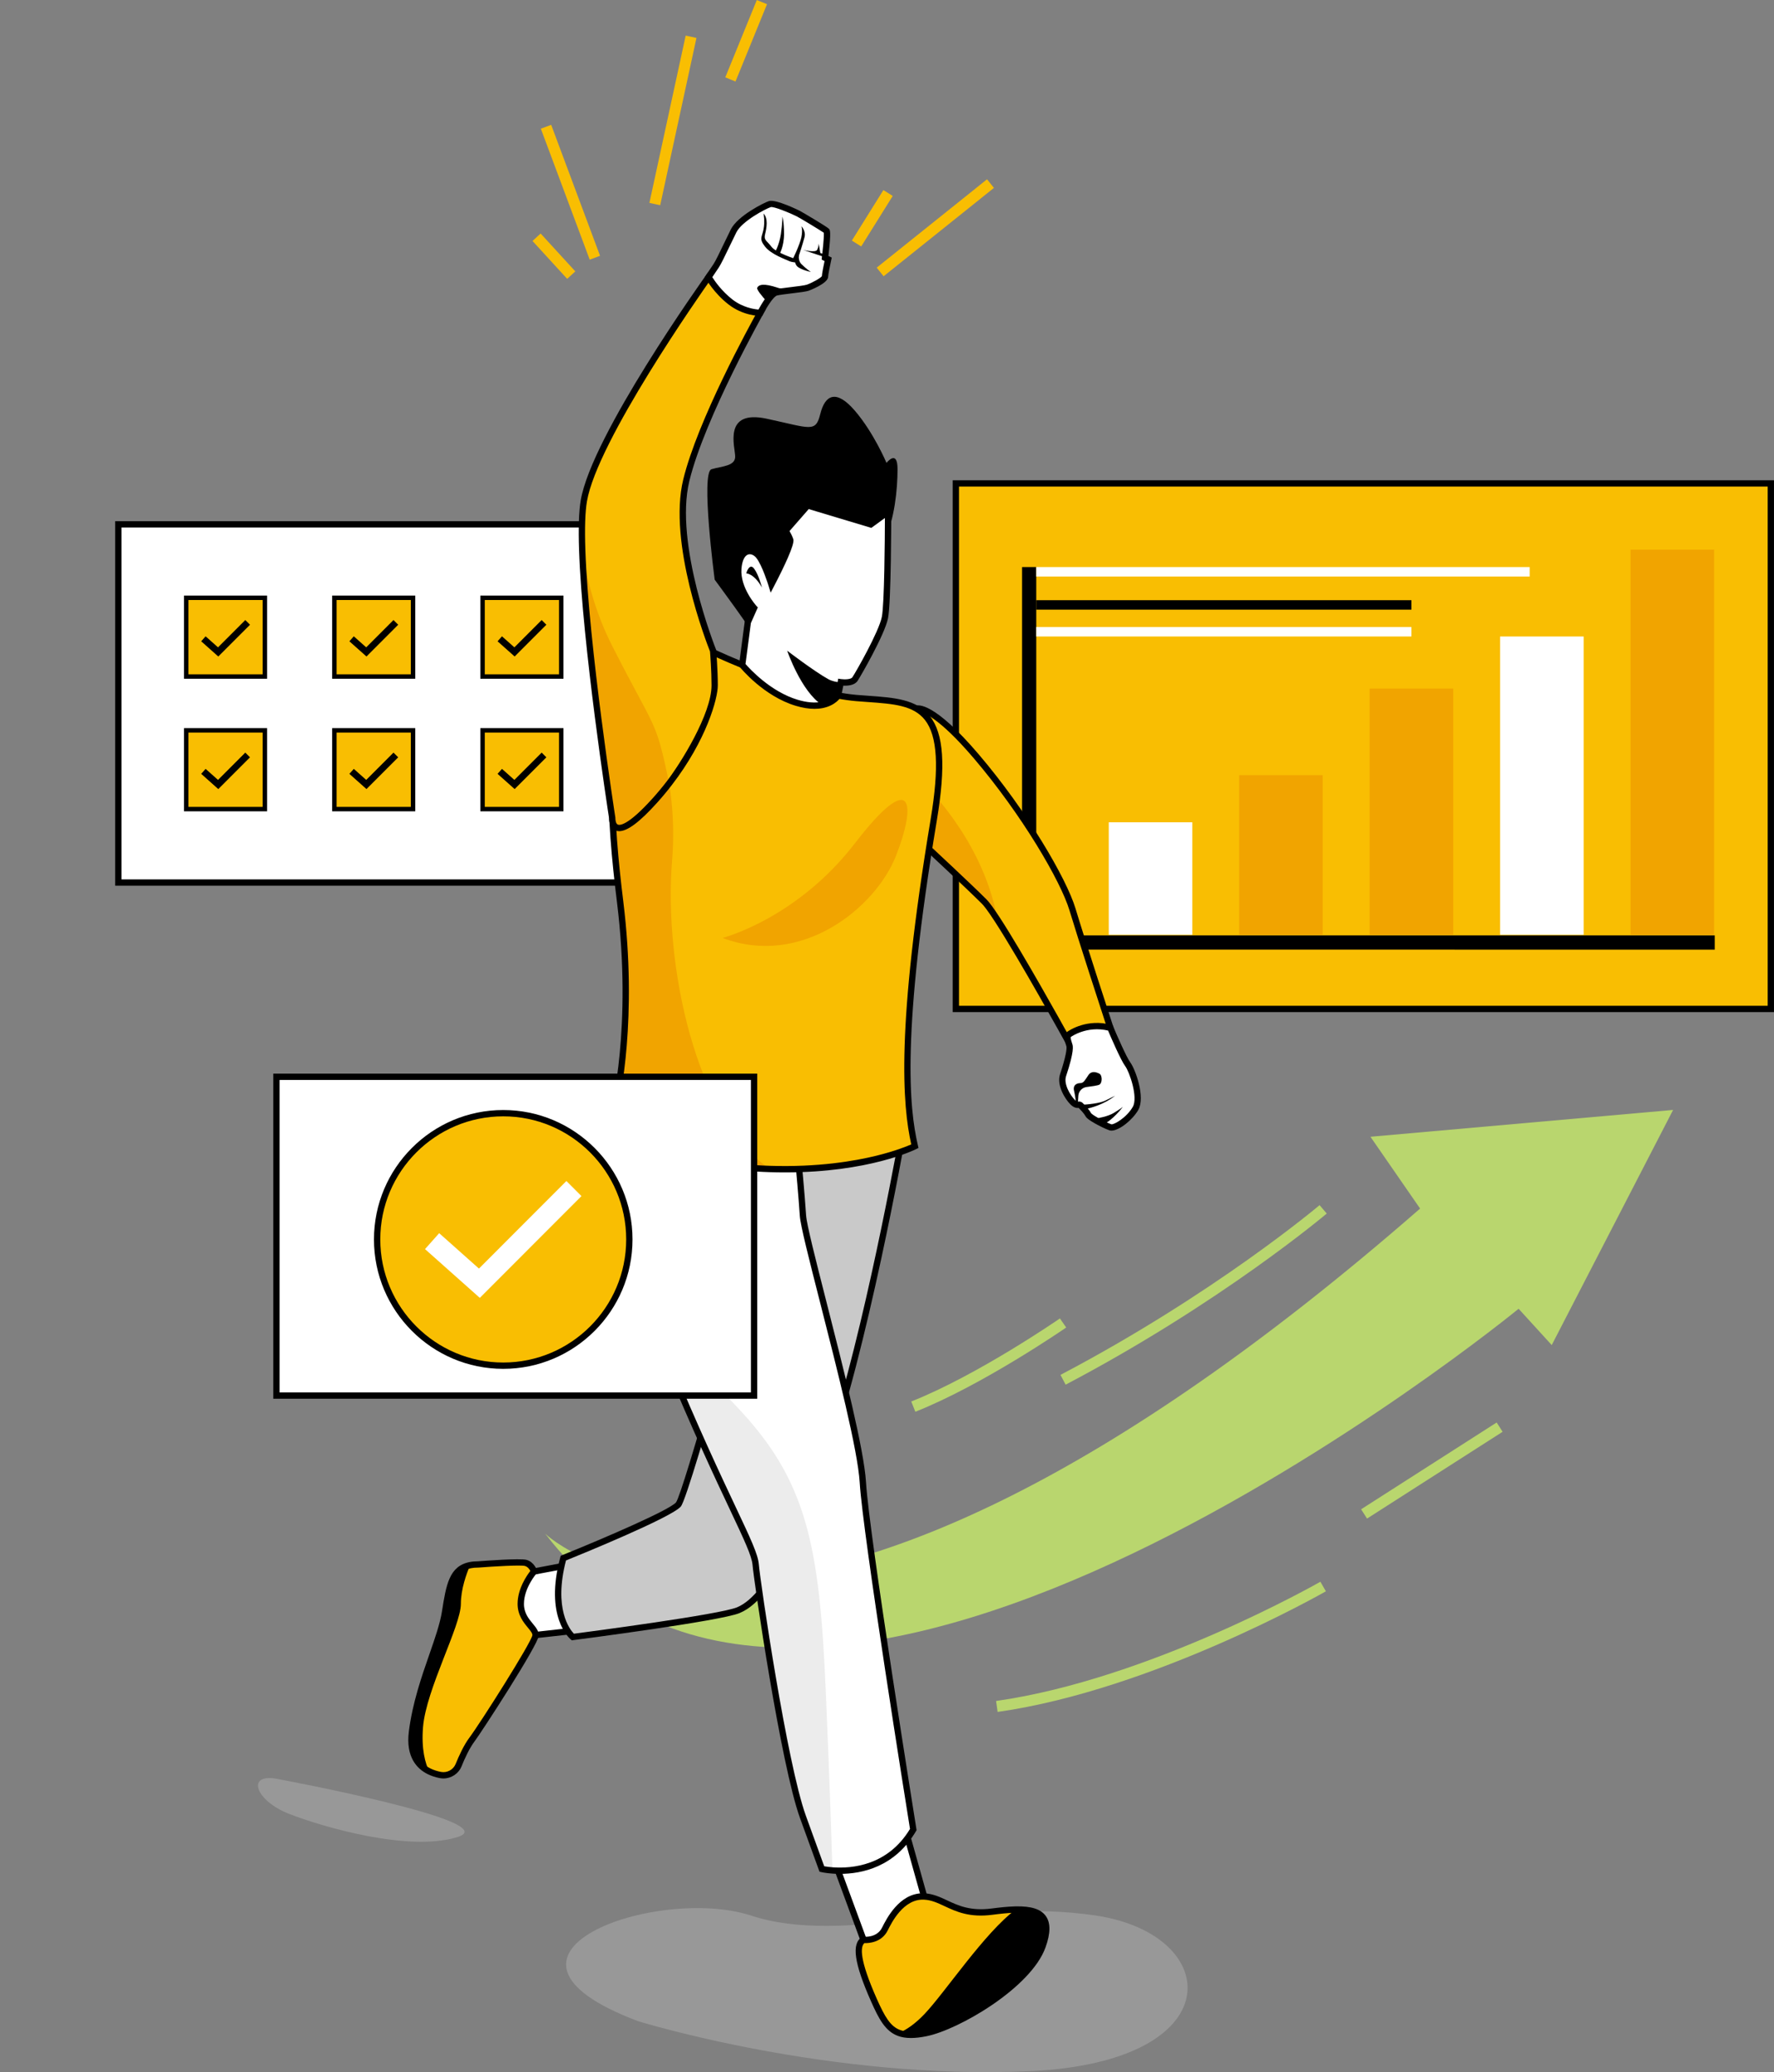 <svg width="269" height="314" viewBox="0 0 269 314" fill="none" xmlns="http://www.w3.org/2000/svg">
<rect x="0" y="0" width="269" height="314" fill="#808080" stroke="none"/>
<g clip-path="url(#clip0_486_4043)">
<path opacity="0.34" d="M96.759 306.278C96.759 306.278 125.832 315.294 156.359 313.84C186.886 312.386 185.432 293.189 166.244 290.28C147.055 287.372 128.158 294.934 113.912 290.28C99.666 285.626 69.721 296.098 96.759 306.278Z" fill="#C9C9C9"/>
<path opacity="0.34" d="M42.392 269.629C42.392 269.629 76.698 276.028 69.43 278.355C62.161 280.682 49.078 276.901 43.845 274.865C38.612 272.829 37.158 268.466 42.392 269.629Z" fill="#C9C9C9"/>
<path d="M82.673 232.402C82.673 232.402 118.529 267.555 215.337 183.138L207.807 172.257L253.702 168.191L235.295 203.822L230.274 198.321C230.277 198.324 123.427 285.848 82.673 232.402Z" fill="#B9D66E"/>
<path d="M161.586 209.825L160.807 208.341C184.109 196.096 199.937 182.751 200.096 182.618L201.178 183.894C201.018 184.031 185.06 197.489 161.586 209.825Z" fill="#B9D66E"/>
<path d="M226.946 215.554L206.391 228.707L207.291 230.116L227.847 216.963L226.946 215.554Z" fill="#B9D66E"/>
<path d="M151.274 259.414L151.038 257.756C174.274 254.469 199.963 239.833 200.219 239.685L201.05 241.136C200.794 241.287 174.826 256.084 151.274 259.414Z" fill="#B9D66E"/>
<path d="M138.796 213.929L138.179 212.373C148.253 208.388 160.595 199.874 160.72 199.787L161.673 201.163C161.545 201.25 149.044 209.874 138.796 213.929Z" fill="#B9D66E"/>
<path d="M83.579 18.915L82.01 19.501L89.42 39.348L90.989 38.762L83.579 18.915Z" fill="#F9BE02"/>
<path d="M103.972 5.395L98.472 30.745L100.109 31.101L105.608 5.75L103.972 5.395Z" fill="#F9BE02"/>
<path d="M81.979 35.384L80.745 36.516L86.004 42.256L87.238 41.124L81.979 35.384Z" fill="#F9BE02"/>
<path d="M114.759 0.004L109.978 11.721L111.526 12.353L116.306 0.636L114.759 0.004Z" fill="#F9BE02"/>
<path d="M133.952 28.805L129.171 36.459L130.588 37.345L135.37 29.691L133.952 28.805Z" fill="#F9BE02"/>
<path d="M149.669 27.167L132.939 40.558L133.985 41.866L150.715 28.475L149.669 27.167Z" fill="#F9BE02"/>
<path d="M268.52 73.254H144.942V152.886H268.52V73.254Z" fill="#F9BE02"/>
<path d="M269 153.366H144.462V72.777H268.997V153.366H269ZM145.418 152.409H268.044V73.731H145.418V152.409Z" fill="black"/>
<path d="M157.132 85.929H154.981V144.279H157.132V85.929Z" fill="black"/>
<path d="M260.017 143.901L260.017 141.748L155.618 141.748L155.618 143.9L260.017 143.901Z" fill="black"/>
<path d="M259.918 83.297H247.247V141.647H259.918V83.297Z" fill="#F1A400"/>
<path d="M240.136 96.45H227.466V141.647H240.136V96.45Z" fill="white"/>
<path d="M220.358 104.341H207.688V141.647H220.358V104.341Z" fill="#F1A400"/>
<path d="M200.576 117.462H187.906V141.647H200.576V117.462Z" fill="#F1A400"/>
<path d="M180.798 124.605H168.128V141.647H180.798V124.605Z" fill="white"/>
<path d="M231.949 85.929H157.132V87.363H231.949V85.929Z" fill="white"/>
<path d="M214.023 90.95H157.132V92.384H214.023V90.95Z" fill="black"/>
<path d="M214.023 95.016H157.132V96.45H214.023V95.016Z" fill="white"/>
<path d="M95.389 79.452H17.944V133.735H95.389V79.452Z" fill="white"/>
<path d="M95.869 134.215H17.467V78.975H95.869V134.215ZM18.424 133.258H94.915V79.932H18.424V133.258Z" fill="black"/>
<path d="M40.162 90.586H28.233V102.52H40.162V90.586Z" fill="#F9BE02"/>
<path d="M40.499 102.855H27.899V90.249H40.499V102.855ZM28.57 102.183H39.827V90.921H28.57V102.183Z" fill="black"/>
<path d="M33.1 99.481L30.509 97.177L31.178 96.424L33.059 98.096L37.196 93.957L37.909 94.67L33.1 99.481Z" fill="black"/>
<path d="M62.633 90.586H50.704V102.52H62.633V90.586Z" fill="#F9BE02"/>
<path d="M62.967 102.855H50.367V90.249H62.967V102.855ZM51.038 102.183H62.295V90.921H51.038V102.183Z" fill="black"/>
<path d="M55.571 99.481L52.977 97.177L53.649 96.424L55.53 98.096L59.667 93.957L60.379 94.67L55.571 99.481Z" fill="black"/>
<path d="M85.1 90.586H73.171V102.52H85.1V90.586Z" fill="#F9BE02"/>
<path d="M85.438 102.855H72.837V90.249H85.438V102.855ZM73.509 102.183H84.766V90.921H73.509V102.183Z" fill="black"/>
<path d="M78.038 99.481L75.448 97.177L76.117 96.424L77.998 98.096L82.135 93.957L82.847 94.67L78.038 99.481Z" fill="black"/>
<path d="M40.162 110.673H28.233V122.607H40.162V110.673Z" fill="#F9BE02"/>
<path d="M40.499 122.942H27.899V110.336H40.499V122.942ZM28.57 122.27H39.827V111.008H28.57V122.27Z" fill="black"/>
<path d="M33.1 119.571L30.509 117.264L31.178 116.511L33.059 118.183L37.196 114.044L37.909 114.76L33.1 119.571Z" fill="black"/>
<path d="M62.633 110.673H50.704V122.607H62.633V110.673Z" fill="#F9BE02"/>
<path d="M62.967 122.942H50.367V110.336H62.967V122.942ZM51.038 122.27H62.295V111.008H51.038V122.27Z" fill="black"/>
<path d="M55.571 119.571L52.977 117.264L53.649 116.511L55.53 118.183L59.667 114.044L60.379 114.76L55.571 119.571Z" fill="black"/>
<path d="M85.1 110.673H73.171V122.607H85.1V110.673Z" fill="#F9BE02"/>
<path d="M85.438 122.942H72.837V110.336H85.438V122.942ZM73.509 122.27H84.766V111.008H73.509V122.27Z" fill="black"/>
<path d="M78.038 119.571L75.448 117.264L76.117 116.511L77.998 118.183L82.135 114.044L82.847 114.76L78.038 119.571Z" fill="black"/>
<path d="M86.618 237.064L77.774 238.739C77.774 238.739 75.622 241.369 76.579 244.717C77.535 248.064 80.643 247.826 80.643 247.826L89.249 246.869L86.618 237.064Z" fill="white"/>
<path d="M80.55 248.306C79.876 248.306 77.05 248.105 76.12 244.85C75.108 241.302 77.309 238.553 77.405 238.437L77.515 238.303L86.967 236.514L89.857 247.285L80.699 248.303C80.69 248.3 80.638 248.306 80.55 248.306ZM78.044 239.173C77.655 239.726 76.279 241.93 77.035 244.586C77.87 247.503 80.492 247.358 80.606 247.349L88.638 246.456L86.269 237.617L78.044 239.173Z" fill="black"/>
<path d="M126.535 282.023L132.272 297.566C132.272 297.566 136.574 296.848 138.487 294.457C140.4 292.066 140.639 289.195 140.639 289.195L136.816 275.566L126.535 282.023Z" fill="white"/>
<path d="M131.96 298.104L125.951 281.825L137.101 274.821L141.121 289.152L141.116 289.239C141.104 289.361 140.842 292.281 138.862 294.76C136.859 297.264 132.536 298.011 132.353 298.04L131.96 298.104ZM127.12 282.22L132.58 297.017C133.647 296.781 136.662 295.975 138.115 294.157C139.735 292.133 140.098 289.704 140.153 289.236L136.528 276.31L127.12 282.22Z" fill="black"/>
<path d="M158.088 294.937C155.937 300.914 145.18 307.133 140.4 308.09C138.618 308.447 137.336 308.436 136.327 308.061C134.629 307.432 133.714 305.769 132.513 303.066C130.6 298.762 129.367 294.885 130.94 293.954C130.94 293.954 133.231 294.218 134.187 292.307C135.144 290.397 136.99 287.235 140.133 287.38C143.273 287.523 144.945 290.394 150.442 289.675C151.724 289.507 152.937 289.379 154.024 289.358C157.591 289.283 159.737 290.35 158.088 294.937Z" fill="#F9BE02"/>
<path d="M138.127 308.826C137.374 308.826 136.728 308.721 136.159 308.509C134.211 307.787 133.237 305.879 132.074 303.261C129.51 297.491 129.085 294.495 130.696 293.541L130.835 293.459L130.995 293.477C131.074 293.486 132.969 293.672 133.757 292.089C134.405 290.792 136.353 286.895 139.921 286.895C139.996 286.895 140.075 286.898 140.15 286.9C141.464 286.962 142.517 287.453 143.633 287.977C145.282 288.747 147.148 289.623 150.375 289.201C151.425 289.064 152.788 288.905 154.01 288.878C156.376 288.829 157.827 289.294 158.577 290.336C159.327 291.38 159.313 292.936 158.536 295.097C156.33 301.228 145.36 307.581 140.491 308.555C139.601 308.735 138.819 308.826 138.127 308.826ZM131.074 294.443C130.431 294.992 130.312 296.938 132.946 302.875C134.182 305.652 135.025 307.072 136.49 307.613C137.409 307.956 138.621 307.959 140.304 307.621C142.738 307.136 146.616 305.277 149.96 303.003C153.989 300.26 156.716 297.337 157.638 294.777C158.292 292.962 158.347 291.656 157.801 290.9C157.257 290.146 156.027 289.795 154.027 289.838C152.852 289.861 151.524 290.019 150.498 290.152C146.997 290.609 144.994 289.672 143.226 288.846C142.154 288.346 141.229 287.913 140.104 287.86C137.002 287.715 135.202 291.333 134.609 292.523C133.679 294.387 131.702 294.466 131.074 294.443Z" fill="black"/>
<path d="M158.089 294.937C155.937 300.914 145.18 307.133 140.4 308.09C138.618 308.447 137.336 308.436 136.327 308.061C137.464 307.563 138.758 306.691 140.162 305.219C143.314 301.915 149.297 292.854 154.021 289.358C157.591 289.283 159.737 290.35 158.089 294.937Z" fill="black"/>
<path d="M136.816 172.257C136.816 172.257 131.08 204.781 124.864 221.759C118.648 238.736 114.825 242.803 111.955 243.998C109.086 245.194 86.856 248.064 86.856 248.064C86.856 248.064 83.033 244.955 85.423 236.107C85.423 236.107 101.439 229.65 102.873 227.977C104.306 226.302 118.648 173.694 118.648 173.694L136.816 172.257Z" fill="#C9C9C9"/>
<path d="M86.714 248.565L86.554 248.434C86.388 248.3 82.516 245.025 84.961 235.982L85.022 235.752L85.243 235.662C91.636 233.085 101.512 228.827 102.506 227.663C103.576 226.241 112.47 194.531 118.186 173.563L118.273 173.237L137.391 171.728L137.284 172.336C137.226 172.661 131.469 205.095 125.311 221.919C118.793 239.725 114.848 243.306 112.138 244.435C109.246 245.642 87.827 248.416 86.917 248.533L86.714 248.565ZM85.824 236.462C83.917 243.771 86.394 246.91 87.022 247.561C89.365 247.256 109.147 244.653 111.772 243.559C116.587 241.552 121.058 230.767 124.416 221.596C130.079 206.125 135.411 177.33 136.237 172.784L119.023 174.142C117.188 180.87 104.672 226.611 103.236 228.289C101.817 229.941 88.26 235.476 85.824 236.462Z" fill="black"/>
<path d="M138.487 277.241C134.946 283.259 129.05 283.643 126.224 283.436C125.236 283.363 124.622 283.218 124.622 283.218C124.622 283.218 124.622 283.218 121.753 275.327C118.883 267.436 114.822 239.935 114.58 237.064C114.339 234.193 109.801 227.021 100.957 205.738C99.128 201.34 97.762 197.137 96.741 193.234C92.822 178.252 94.026 167.717 94.026 167.717L100.48 169.151L121.038 175.608C121.038 175.608 121.514 180.631 121.756 184.217C121.994 187.804 130.361 216.5 130.838 224.633C131.315 232.765 138.487 277.241 138.487 277.241Z" fill="white"/>
<path opacity="0.34" d="M126.224 283.436C125.236 283.363 124.622 283.218 124.622 283.218C124.622 283.218 124.622 283.218 121.753 275.327C118.883 267.436 114.822 239.935 114.58 237.064C114.339 234.193 109.801 227.021 100.957 205.738C99.128 201.34 97.762 197.137 96.741 193.234C101.117 200.011 106.565 207.777 111.595 213.033C122.352 224.272 124.265 234.077 125.218 256.316C125.745 268.474 126.053 277.631 126.224 283.436Z" fill="#C9C9C9"/>
<path d="M127.367 283.954C126.945 283.954 126.55 283.937 126.189 283.91C125.172 283.838 124.538 283.686 124.512 283.681L124.262 283.619L121.305 275.487C118.427 267.567 114.333 239.807 114.107 237.102C113.996 235.779 112.822 233.289 110.688 228.769C108.432 223.99 105.024 216.765 100.518 205.919C98.817 201.829 97.392 197.6 96.279 193.35C92.38 178.455 93.54 167.763 93.552 167.656L93.613 167.129L100.625 168.691L121.485 175.244L121.514 175.561C121.52 175.611 121.997 180.631 122.233 184.183C122.323 185.552 123.707 190.971 125.309 197.248C127.855 207.219 131.021 219.63 131.315 224.601C131.786 232.614 138.889 276.717 138.958 277.162L138.985 277.331L138.897 277.479C135.696 282.927 130.69 283.954 127.367 283.954ZM124.98 282.802C125.236 282.849 125.681 282.916 126.259 282.959C129.21 283.174 134.632 282.697 137.987 277.145C137.499 274.105 130.821 232.463 130.361 224.659C130.074 219.778 126.919 207.419 124.384 197.487C122.704 190.904 121.378 185.707 121.279 184.247C121.078 181.222 120.7 177.123 120.593 175.966L100.358 169.61L94.45 168.296C94.101 172.289 94.264 181.87 97.206 193.109C98.305 197.315 99.718 201.5 101.402 205.552C105.899 216.375 109.304 223.588 111.554 228.359C113.807 233.132 114.935 235.528 115.06 237.023C115.284 239.717 119.348 267.311 122.203 275.161L124.98 282.802Z" fill="black"/>
<path d="M168.366 155.757L161.912 157.67C161.912 157.67 155.08 145.271 151.259 139.396C150.393 138.063 149.684 137.069 149.242 136.627C146.852 134.236 140.159 128.017 140.159 128.017C140.159 128.017 139.319 122.729 138.825 117.462C138.412 113.061 138.237 108.678 138.987 107.395C138.987 107.395 141.116 106.493 148.047 114.623C154.978 122.752 161.194 133.037 162.627 137.819C164.06 142.601 168.366 155.757 168.366 155.757Z" fill="#F9BE02"/>
<path d="M151.262 139.396C150.396 138.064 149.686 137.069 149.244 136.627C146.855 134.236 140.162 128.017 140.162 128.017C140.162 128.017 139.322 122.729 138.828 117.462C141.848 120.33 149.262 128.325 151.262 139.396Z" fill="#F1A400"/>
<path d="M161.679 158.238L161.493 157.9C161.426 157.775 154.626 145.448 150.861 139.655C149.733 137.918 149.175 137.232 148.907 136.964C146.549 134.605 139.903 128.43 139.836 128.366L139.714 128.253L139.688 128.09C139.679 128.037 138.842 122.726 138.351 117.505C137.543 108.916 138.322 107.59 138.578 107.154L138.659 107.017L138.804 106.956C139.214 106.781 141.598 106.322 148.413 114.315C155.719 122.883 161.72 133.116 163.089 137.685C164.505 142.409 168.779 155.477 168.822 155.608L168.976 156.077L161.679 158.238ZM140.607 127.779C141.526 128.634 147.39 134.093 149.582 136.286C150.027 136.731 150.707 137.662 151.663 139.134C155.097 144.416 161.022 155.073 162.147 157.1L167.761 155.437C166.982 153.049 163.441 142.182 162.173 137.959C160.83 133.485 154.911 123.41 147.686 114.934C142.281 108.593 139.912 107.907 139.304 107.849C138.999 108.646 138.694 110.923 139.304 117.415C139.743 122.098 140.464 126.851 140.607 127.779Z" fill="black"/>
<path d="M141.595 124.189C138.487 142.842 136.098 162.452 138.726 173.691C138.726 173.691 130.908 177.6 116.717 177.141C116.022 177.121 115.31 177.086 114.583 177.039C99.047 176.082 93.069 168.43 93.069 168.43C93.069 168.43 96.415 155.995 94.026 136.624C92.433 123.704 91.581 109.827 96.302 102.939C98.657 99.501 102.399 97.805 108.129 98.841C108.129 98.841 121.276 105.059 129.882 105.775C138.487 106.491 144.703 105.536 141.595 124.189Z" fill="#F9BE02"/>
<path d="M116.717 177.141C116.023 177.12 115.31 177.085 114.583 177.039C99.047 176.082 93.069 168.429 93.069 168.429C93.069 168.429 96.415 155.995 94.026 136.624C92.433 123.704 91.581 109.827 96.302 102.939C98.712 107.5 102.954 117.569 101.913 130.405C100.628 146.295 105.507 169.311 116.717 177.141Z" fill="#F1A400"/>
<path d="M119.064 177.658C118.299 177.658 117.511 177.647 116.706 177.621C116.005 177.6 115.281 177.565 114.557 177.519C98.986 176.559 92.947 169.046 92.697 168.726L92.549 168.537L92.61 168.307C92.642 168.185 95.904 155.725 93.552 136.685C91.97 123.872 91.014 109.809 95.907 102.671C98.544 98.82 102.684 97.372 108.213 98.372L108.275 98.384L108.333 98.41C108.463 98.471 121.5 104.6 129.92 105.301C130.513 105.35 131.091 105.391 131.661 105.432C135.592 105.711 138.985 105.955 141.002 108.515C143.107 111.188 143.433 116.045 142.063 124.268C136.691 156.519 137.851 167.856 139.188 173.581L139.275 173.95L138.938 174.119C138.636 174.273 131.713 177.658 119.064 177.658ZM93.595 168.307C94.046 168.816 95.543 170.372 98.297 171.992C101.381 173.807 106.716 176.073 114.615 176.559C115.331 176.603 116.043 176.638 116.735 176.658C124.012 176.893 129.559 175.951 132.932 175.119C135.696 174.436 137.476 173.72 138.176 173.415C136.859 167.49 135.842 155.832 141.124 124.108C142.43 116.281 142.151 111.514 140.255 109.102C138.499 106.871 135.452 106.656 131.597 106.38C131.027 106.339 130.443 106.298 129.847 106.249C126.233 105.946 121.445 104.681 115.616 102.482C111.6 100.97 108.452 99.513 107.99 99.297C102.823 98.378 99.131 99.658 96.703 103.207C91.962 110.123 93.04 124.666 94.508 136.563C96.695 154.331 94.04 166.454 93.595 168.307Z" fill="black"/>
<path d="M109.565 142.127C109.565 142.127 120.799 139.256 129.643 127.779C138.487 116.301 138.964 121.801 135.859 129.693C132.754 137.584 121.517 146.67 109.565 142.127Z" fill="#F1A400"/>
<path d="M172.192 167.952C171.235 169.628 169.084 171.062 168.369 170.823C168.145 170.751 167.758 170.579 167.322 170.372C167.319 170.372 167.319 170.372 167.319 170.372C166.822 170.128 166.264 169.831 165.819 169.558C165.409 169.305 165.101 169.069 165.02 168.912C164.897 168.671 164.656 168.368 164.415 168.095C164.179 167.833 163.941 167.595 163.825 167.478C163.804 167.458 163.787 167.443 163.764 167.435C163.668 167.379 163.566 167.414 163.423 167.417C163.359 167.42 163.284 167.411 163.203 167.388C163.051 167.342 162.865 167.234 162.63 166.998C161.912 166.28 160.717 164.369 161.196 162.932C161.676 161.495 162.391 159.107 162.153 158.389C161.915 157.67 161.676 156.955 162.153 156.714C162.153 156.714 164.781 154.8 168.369 155.757C168.369 155.757 170.282 160.3 170.997 161.257C171.712 162.214 173.148 166.28 172.192 167.952Z" fill="white"/>
<path d="M168.54 171.326C168.424 171.326 168.314 171.312 168.215 171.277C167.95 171.19 167.54 171.004 167.212 170.849H167.209L167.107 170.8C166.767 170.634 166.116 170.303 165.566 169.962C164.857 169.523 164.677 169.29 164.592 169.125C164.508 168.959 164.319 168.706 164.057 168.409C163.871 168.203 163.682 168.011 163.56 167.885C163.519 167.888 163.479 167.891 163.435 167.891C163.322 167.897 163.197 167.88 163.072 167.845C162.813 167.766 162.557 167.6 162.293 167.333C161.542 166.582 160.176 164.479 160.743 162.778C161.618 160.154 161.804 158.854 161.699 158.537C161.447 157.778 161.101 156.74 161.903 156.303C162.234 156.074 164.897 154.334 168.491 155.294L168.718 155.355L168.808 155.57C169.334 156.818 170.82 160.224 171.378 160.969C172.16 162.01 173.704 166.265 172.605 168.188C171.756 169.677 169.738 171.326 168.54 171.326ZM167.482 169.919L167.526 169.939C167.965 170.148 168.325 170.305 168.517 170.369C168.892 170.46 170.826 169.381 171.776 167.717C172.599 166.274 171.265 162.414 170.613 161.545C169.95 160.66 168.442 157.156 168.02 156.164C164.807 155.41 162.458 157.083 162.435 157.1L162.368 157.141C162.293 157.286 162.496 157.903 162.607 158.235C162.688 158.479 162.935 159.224 161.65 163.08C161.252 164.276 162.313 166.001 162.97 166.655C163.165 166.85 163.287 166.908 163.342 166.926C163.362 166.931 163.386 166.937 163.409 166.934C163.447 166.934 163.473 166.931 163.496 166.929C163.607 166.917 163.793 166.902 163.985 167.004C164.051 167.036 164.11 167.08 164.165 167.135C164.284 167.251 164.528 167.499 164.772 167.769C165.098 168.136 165.325 168.447 165.45 168.691C165.453 168.691 165.56 168.828 166.072 169.148C166.441 169.378 166.941 169.651 167.482 169.919Z" fill="black"/>
<path d="M169.078 166.044C168.968 166.137 167.296 167.536 164.415 168.092C164.179 167.83 163.941 167.592 163.825 167.475C163.804 167.455 163.787 167.44 163.764 167.432C165.008 167.365 166.773 167.196 167.648 166.757C168.875 166.146 169.052 166.053 169.078 166.044Z" fill="black"/>
<path d="M81.207 247.829C81.12 249.018 72.991 261.694 71.558 263.608C70.755 264.678 70.029 266.272 69.543 267.471C69.095 268.57 67.935 269.198 66.77 268.972C66.226 268.867 65.636 268.695 65.072 268.413C63.447 267.613 62.022 265.923 62.472 262.41C63.429 254.996 66.775 248.78 67.493 244.234C68.127 240.226 68.572 237.707 71.293 237.169C71.657 237.096 72.061 237.058 72.511 237.058C72.511 237.058 78.727 236.581 79.684 236.82C80.64 237.058 80.978 238.126 80.978 238.126C80.978 238.126 78.969 240.406 78.969 243.038C78.969 245.674 81.297 246.636 81.207 247.829Z" fill="#F9BE02"/>
<path d="M67.24 269.495C67.055 269.495 66.868 269.478 66.679 269.443C66.014 269.315 65.4 269.111 64.859 268.844C63.275 268.064 61.49 266.302 61.999 262.352C62.557 258.015 63.912 254.123 65.107 250.688C65.976 248.193 66.723 246.037 67.02 244.164C67.648 240.188 68.101 237.317 71.2 236.706C71.587 236.628 72.011 236.587 72.494 236.587C73.587 236.503 78.823 236.119 79.8 236.363C81.001 236.663 81.417 237.934 81.434 237.989L81.516 238.248L81.338 238.452C81.321 238.472 79.448 240.636 79.448 243.047C79.448 244.42 80.158 245.278 80.786 246.037C81.274 246.628 81.737 247.186 81.687 247.873C81.582 249.301 73.052 262.421 71.942 263.902C71.162 264.943 70.447 266.517 69.988 267.657C69.529 268.78 68.427 269.495 67.24 269.495ZM72.514 237.541C72.09 237.541 71.724 237.573 71.389 237.643C69.052 238.105 68.607 240.249 67.965 244.312C67.656 246.27 66.892 248.463 66.011 251.002C64.83 254.394 63.493 258.236 62.946 262.474C62.597 265.196 63.383 267.049 65.281 267.986C65.746 268.215 66.275 268.39 66.857 268.503C67.796 268.684 68.738 268.175 69.095 267.291C69.578 266.101 70.328 264.443 71.171 263.32C72.811 261.136 80.53 248.975 80.728 247.788C80.745 247.489 80.419 247.096 80.044 246.639C79.387 245.845 78.486 244.757 78.486 243.041C78.486 240.738 79.89 238.725 80.419 238.05C80.289 237.797 80.015 237.399 79.565 237.288C78.922 237.128 74.919 237.358 72.546 237.541H72.514Z" fill="black"/>
<path d="M170.267 167.726C170.145 167.891 168.718 169.735 167.319 170.37C167.316 170.37 167.316 170.37 167.316 170.37C166.819 170.125 166.261 169.829 165.816 169.555C166.595 169.439 168.011 169.171 168.843 168.671C169.892 168.043 170.203 167.781 170.267 167.726Z" fill="black"/>
<path d="M166.694 164.366C166.436 164.497 165.537 164.625 164.773 164.718C164.086 164.8 163.554 165.361 163.511 166.053L163.426 167.417L163.424 167.452C163.351 167.455 163.278 167.458 163.211 167.458C163.208 167.435 163.205 167.411 163.205 167.388C163.112 166.664 162.993 165.809 162.871 165.323C162.633 164.366 163.348 164.128 163.828 164.128C164.307 164.128 164.546 163.651 165.023 162.932C165.499 162.214 166.217 162.455 166.697 162.694C167.171 162.932 167.171 164.128 166.694 164.366Z" fill="black"/>
<path d="M108.129 98.602C108.129 98.602 108.368 101.473 108.368 103.864C108.368 105.973 106.507 112.18 101.471 118.701C100.803 119.57 100.073 120.449 99.285 121.321C92.592 128.735 92.831 123.951 92.831 123.951C92.831 123.951 88.775 97.98 88.281 83.349C88.176 80.223 88.234 77.611 88.528 75.883C90.203 66.078 107.649 41.686 107.649 41.686C107.649 41.686 108.606 41.686 109.562 41.686C110.519 41.686 115.537 46.948 115.537 46.948C115.537 46.948 106.455 62.971 104.065 72.774C101.675 82.576 108.129 98.602 108.129 98.602Z" fill="#F9BE02"/>
<path d="M101.474 118.701C100.806 119.57 100.076 120.449 99.288 121.321C92.595 128.735 92.834 123.951 92.834 123.951C92.834 123.951 88.778 97.98 88.284 83.349C88.961 87.785 90.299 92.904 92.834 97.884C99.526 111.037 99.358 108.669 101.474 118.701Z" fill="#F1A400"/>
<path d="M93.889 125.949C93.683 125.949 93.494 125.911 93.319 125.841C92.525 125.513 92.34 124.541 92.354 123.98C92.162 122.738 88.284 97.57 87.807 83.367C87.694 79.999 87.778 77.454 88.06 75.805C89.732 66.002 106.55 42.411 107.266 41.41L107.408 41.209H109.565C110.574 41.209 113.958 44.598 115.886 46.619L116.13 46.875L115.956 47.184C115.866 47.344 106.879 63.26 104.53 72.887C102.204 82.427 108.507 98.262 108.571 98.422L108.597 98.489L108.603 98.561C108.606 98.591 108.844 101.479 108.844 103.861C108.844 105.842 107.135 112.145 101.849 118.989C101.157 119.89 100.413 120.783 99.64 121.638C97.011 124.556 95.157 125.949 93.889 125.949ZM107.899 42.166C106.234 44.519 90.557 66.846 89.002 75.964C88.731 77.55 88.65 80.031 88.763 83.335C89.249 97.77 93.267 123.619 93.308 123.878L93.316 123.928L93.313 123.977C93.308 124.149 93.348 124.818 93.689 124.957C93.976 125.074 95.2 125.138 98.933 121.002C99.689 120.164 100.419 119.291 101.096 118.41C103.227 115.653 107.894 108.163 107.894 103.864C107.894 101.726 107.699 99.169 107.661 98.713C107.144 97.41 101.259 82.279 103.602 72.663C105.797 63.661 113.673 49.316 114.95 47.024C112.749 44.737 110.135 42.3 109.548 42.166H107.899Z" fill="black"/>
<path d="M125.579 39.296C125.579 39.296 125.102 41.448 125.102 41.925C125.102 42.402 123.189 43.359 122.474 43.6C122.105 43.722 121.113 43.845 120.101 43.967C119.139 44.083 118.159 44.202 117.691 44.319C117.267 44.426 116.744 45.052 116.293 45.712C115.735 46.529 115.29 47.399 115.29 47.399C115.29 47.399 112.912 47.428 110.76 45.753C108.609 44.077 107.443 41.98 107.443 41.98C107.443 41.98 108.132 40.968 108.609 40.252C109.086 39.537 110.283 36.905 111.237 34.991C112.191 33.077 116.017 31.166 116.735 30.925C117.453 30.683 120.558 32.12 121.038 32.358C121.517 32.597 125.102 34.749 125.34 34.988C125.527 35.174 125.279 37.516 125.16 38.56C125.137 38.749 125.12 38.894 125.111 38.978C125.105 39.028 125.102 39.054 125.102 39.054L125.579 39.296Z" fill="white"/>
<path d="M115.278 47.876C115.037 47.876 112.653 47.832 110.467 46.131C108.263 44.418 107.074 42.303 107.024 42.216L106.882 41.957L107.048 41.713C107.048 41.713 107.734 40.703 108.211 39.988C108.507 39.546 109.153 38.202 109.778 36.902C110.124 36.183 110.481 35.439 110.81 34.778C111.848 32.702 115.845 30.718 116.584 30.474C117.622 30.128 121.215 31.916 121.25 31.934C121.602 32.108 125.352 34.331 125.678 34.653C125.867 34.842 126.047 35.023 125.634 38.618C125.625 38.676 125.62 38.731 125.614 38.781L126.125 39.037L126.044 39.4C125.849 40.273 125.576 41.634 125.576 41.928C125.576 42.966 122.648 44.045 122.619 44.057C122.224 44.188 121.349 44.301 120.154 44.444L120.058 44.455C119.157 44.566 118.223 44.679 117.802 44.784C117.741 44.799 117.398 44.929 116.682 45.982C116.145 46.768 115.714 47.611 115.709 47.62L115.578 47.876L115.29 47.879C115.293 47.876 115.287 47.876 115.278 47.876ZM108.01 41.998C108.382 42.588 109.435 44.115 111.054 45.377C112.627 46.602 114.351 46.855 115.011 46.907C115.191 46.579 115.517 46 115.9 45.441C116.758 44.185 117.267 43.935 117.575 43.856C118.055 43.734 118.976 43.623 119.947 43.504L120.043 43.493C120.863 43.394 121.988 43.257 122.323 43.147C123.041 42.908 124.399 42.166 124.625 41.855C124.651 41.387 124.896 40.2 125.032 39.557L124.596 39.339L124.622 39.013C124.622 39.013 124.625 38.978 124.634 38.911C124.643 38.842 124.66 38.693 124.683 38.501C124.913 36.486 124.942 35.567 124.919 35.27C124.332 34.857 121.302 33.03 120.82 32.789C119.732 32.245 117.351 31.273 116.877 31.381C116.098 31.643 112.51 33.507 111.662 35.206C111.336 35.86 110.978 36.599 110.635 37.315C109.937 38.766 109.336 40.017 109.004 40.517C108.676 41.014 108.245 41.649 108.01 41.998Z" fill="black"/>
<path d="M120.101 43.967C119.139 44.083 118.159 44.202 117.691 44.319C117.267 44.426 116.744 45.052 116.293 45.712C115.502 44.839 114.697 43.853 114.822 43.603C115.06 43.126 115.778 42.885 117.93 43.603C118.572 43.816 119.34 43.92 120.101 43.967Z" fill="black"/>
<path d="M125.16 38.563C125.137 38.752 125.12 38.897 125.111 38.981L121.764 37.864C121.91 37.899 123.678 38.321 123.907 37.862C124.146 37.385 124.146 36.905 124.146 36.905L124.384 38.339L125.16 38.563Z" fill="black"/>
<path d="M114.345 96.45C114.583 96.211 108.37 87.84 108.37 87.84C108.37 87.84 106.219 71.578 107.894 71.101C109.568 70.624 111.478 70.624 111.478 69.188C111.478 67.751 109.565 62.012 116.258 63.449C122.951 64.886 123.669 65.601 124.384 62.73C125.099 59.859 126.774 58.906 129.643 62.253C132.513 65.601 134.423 70.144 134.423 70.144C134.423 70.144 136.098 67.992 136.098 71.101C136.098 74.211 135.621 78.754 134.185 81.625C132.748 84.496 117.215 91.191 116.017 93.344C114.819 95.496 114.345 96.45 114.345 96.45Z" fill="black"/>
<path d="M121.276 37.862C121.276 37.862 120.799 39.295 121.514 40.014C122.23 40.732 122.948 41.209 122.948 41.209C122.948 41.209 121.753 40.971 121.035 40.491C120.317 40.011 120.322 38.58 121.276 37.862Z" fill="black"/>
<path d="M115.778 32.361C115.778 32.361 116.017 33.557 115.778 34.752C115.54 35.948 115.06 36.186 116.017 37.382C116.973 38.577 119.125 39.295 119.601 39.534C120.078 39.773 120.796 39.773 120.796 39.773V39.295C120.796 39.295 117.688 38.339 116.973 37.382C116.258 36.425 115.778 36.425 116.017 35.468C116.255 34.511 116.496 33.08 115.778 32.361Z" fill="black"/>
<path d="M117.453 38.339C117.453 38.339 118.171 37.143 118.409 35.468C118.648 33.792 118.648 32.838 118.648 32.838C118.648 32.838 118.886 33.557 118.886 35.468C118.886 37.379 118.168 38.577 118.168 38.577L117.453 38.339Z" fill="black"/>
<path d="M120.081 39.534C120.081 39.534 121.276 37.143 121.514 35.948C121.753 34.752 121.514 34.272 121.514 34.272C121.514 34.272 122.233 34.991 121.991 35.948C121.75 36.904 121.035 39.057 121.035 39.057L120.078 39.694V39.534H120.081Z" fill="black"/>
<path d="M134.664 77.558C134.664 77.558 134.664 91.188 134.187 93.582C133.711 95.973 130.123 102.191 129.646 102.907C129.169 103.623 127.495 103.384 127.495 103.384L127.489 103.413L127.085 105.388C127.085 105.388 126.442 106.476 124.657 106.825C123.715 107.008 122.454 106.991 120.799 106.493C116.02 105.059 112.542 100.763 112.542 100.763L113.388 94.297L114.345 92.145C114.345 92.145 111.717 89.274 111.955 86.168C112.194 83.061 114.107 83.059 115.063 84.254C116.02 85.45 116.976 88.559 116.976 88.559C116.976 88.559 120.084 82.582 119.846 81.863C119.607 81.145 119.128 80.429 119.128 80.429L122.474 76.604L132.036 79.475L134.664 77.558Z" fill="white"/>
<path d="M123.5 107.412C122.628 107.412 121.68 107.258 120.663 106.953C115.796 105.493 112.319 101.246 112.173 101.066L112.045 100.906L112.926 94.166L113.787 92.227C113.144 91.447 111.266 88.911 111.478 86.13C111.65 83.908 112.615 83.285 113.176 83.111C113.95 82.872 114.836 83.204 115.435 83.954C116.072 84.751 116.688 86.284 117.066 87.331C118.255 84.969 119.369 82.497 119.38 81.982C119.159 81.345 118.735 80.703 118.729 80.694L118.526 80.388L122.317 76.055L131.946 78.946L135.144 76.619V77.558C135.144 78.117 135.138 91.264 134.656 93.675C134.155 96.176 130.492 102.5 130.042 103.172C129.579 103.867 128.515 103.931 127.876 103.899L127.535 105.563L127.495 105.632C127.463 105.685 126.719 106.909 124.75 107.296C124.355 107.375 123.936 107.412 123.5 107.412ZM113.045 100.615C113.711 101.383 116.863 104.812 120.939 106.034C122.317 106.447 123.538 106.557 124.567 106.354C125.887 106.095 126.483 105.403 126.634 105.196L127.021 103.303L127.096 102.843L127.559 102.91C128.137 102.991 129.044 102.942 129.245 102.639C129.835 101.752 133.269 95.72 133.716 93.483C134.109 91.525 134.173 81.616 134.182 78.495L132.123 79.993L122.631 77.142L119.718 80.473C119.889 80.769 120.139 81.235 120.296 81.706C120.546 82.456 118.86 85.964 117.398 88.774L116.86 89.809L116.517 88.695C116.508 88.666 115.575 85.659 114.688 84.548C114.336 84.106 113.851 83.899 113.458 84.021C112.9 84.193 112.525 84.987 112.432 86.197C112.211 89.056 114.673 91.787 114.7 91.816L114.912 92.046L113.857 94.422L113.045 100.615Z" fill="black"/>
<path d="M127.486 103.413L127.082 105.388C127.082 105.388 126.439 106.476 124.654 106.825C121.48 104.783 119.363 98.602 119.363 98.602C119.363 98.602 123.427 101.711 125.579 102.907C126.125 103.209 126.794 103.358 127.486 103.413Z" fill="black"/>
<path d="M115.54 89.036C115.54 89.036 115.063 87.122 114.345 86.165C113.627 85.208 113.15 86.883 113.15 86.883C113.15 86.883 114.345 86.883 115.54 89.036Z" fill="black"/>
<path d="M64.147 261.694C63.865 265.092 64.505 267.232 65.072 268.413C63.447 267.613 62.022 265.923 62.473 262.41C63.429 254.996 66.775 248.78 67.493 244.234C68.127 240.226 68.572 237.707 71.293 237.169C70.727 238.481 69.883 240.81 69.883 243.038C69.886 246.389 64.627 255.956 64.147 261.694Z" fill="black"/>
<path d="M114.345 163.171H41.918V211.477H114.345V163.171Z" fill="white"/>
<path d="M114.825 211.954H41.441V162.691H114.825V211.954ZM42.398 210.997H113.868V163.648H42.398V210.997Z" fill="black"/>
<path d="M76.308 206.945C86.869 206.945 95.43 198.381 95.43 187.815C95.43 177.25 86.869 168.685 76.308 168.685C65.748 168.685 57.187 177.25 57.187 187.815C57.187 198.381 65.748 206.945 76.308 206.945Z" fill="#F9BE02"/>
<path d="M76.308 207.425C65.502 207.425 56.707 198.63 56.707 187.815C56.707 177.004 65.499 168.205 76.308 168.205C87.118 168.205 95.91 177.001 95.91 187.815C95.91 198.63 87.118 207.425 76.308 207.425ZM76.308 169.162C66.028 169.162 57.664 177.53 57.664 187.815C57.664 198.1 66.028 206.468 76.308 206.468C86.589 206.468 94.953 198.1 94.953 187.815C94.953 177.53 86.589 169.162 76.308 169.162Z" fill="black"/>
<path d="M72.756 196.672L64.447 189.281L66.595 186.867L72.625 192.231L85.885 178.962L88.17 181.248L72.756 196.672Z" fill="white"/>
</g>
<defs>
<clipPath id="clip0_486_4043">
<rect width="269" height="314" fill="white"/>
</clipPath>
</defs>
</svg>
